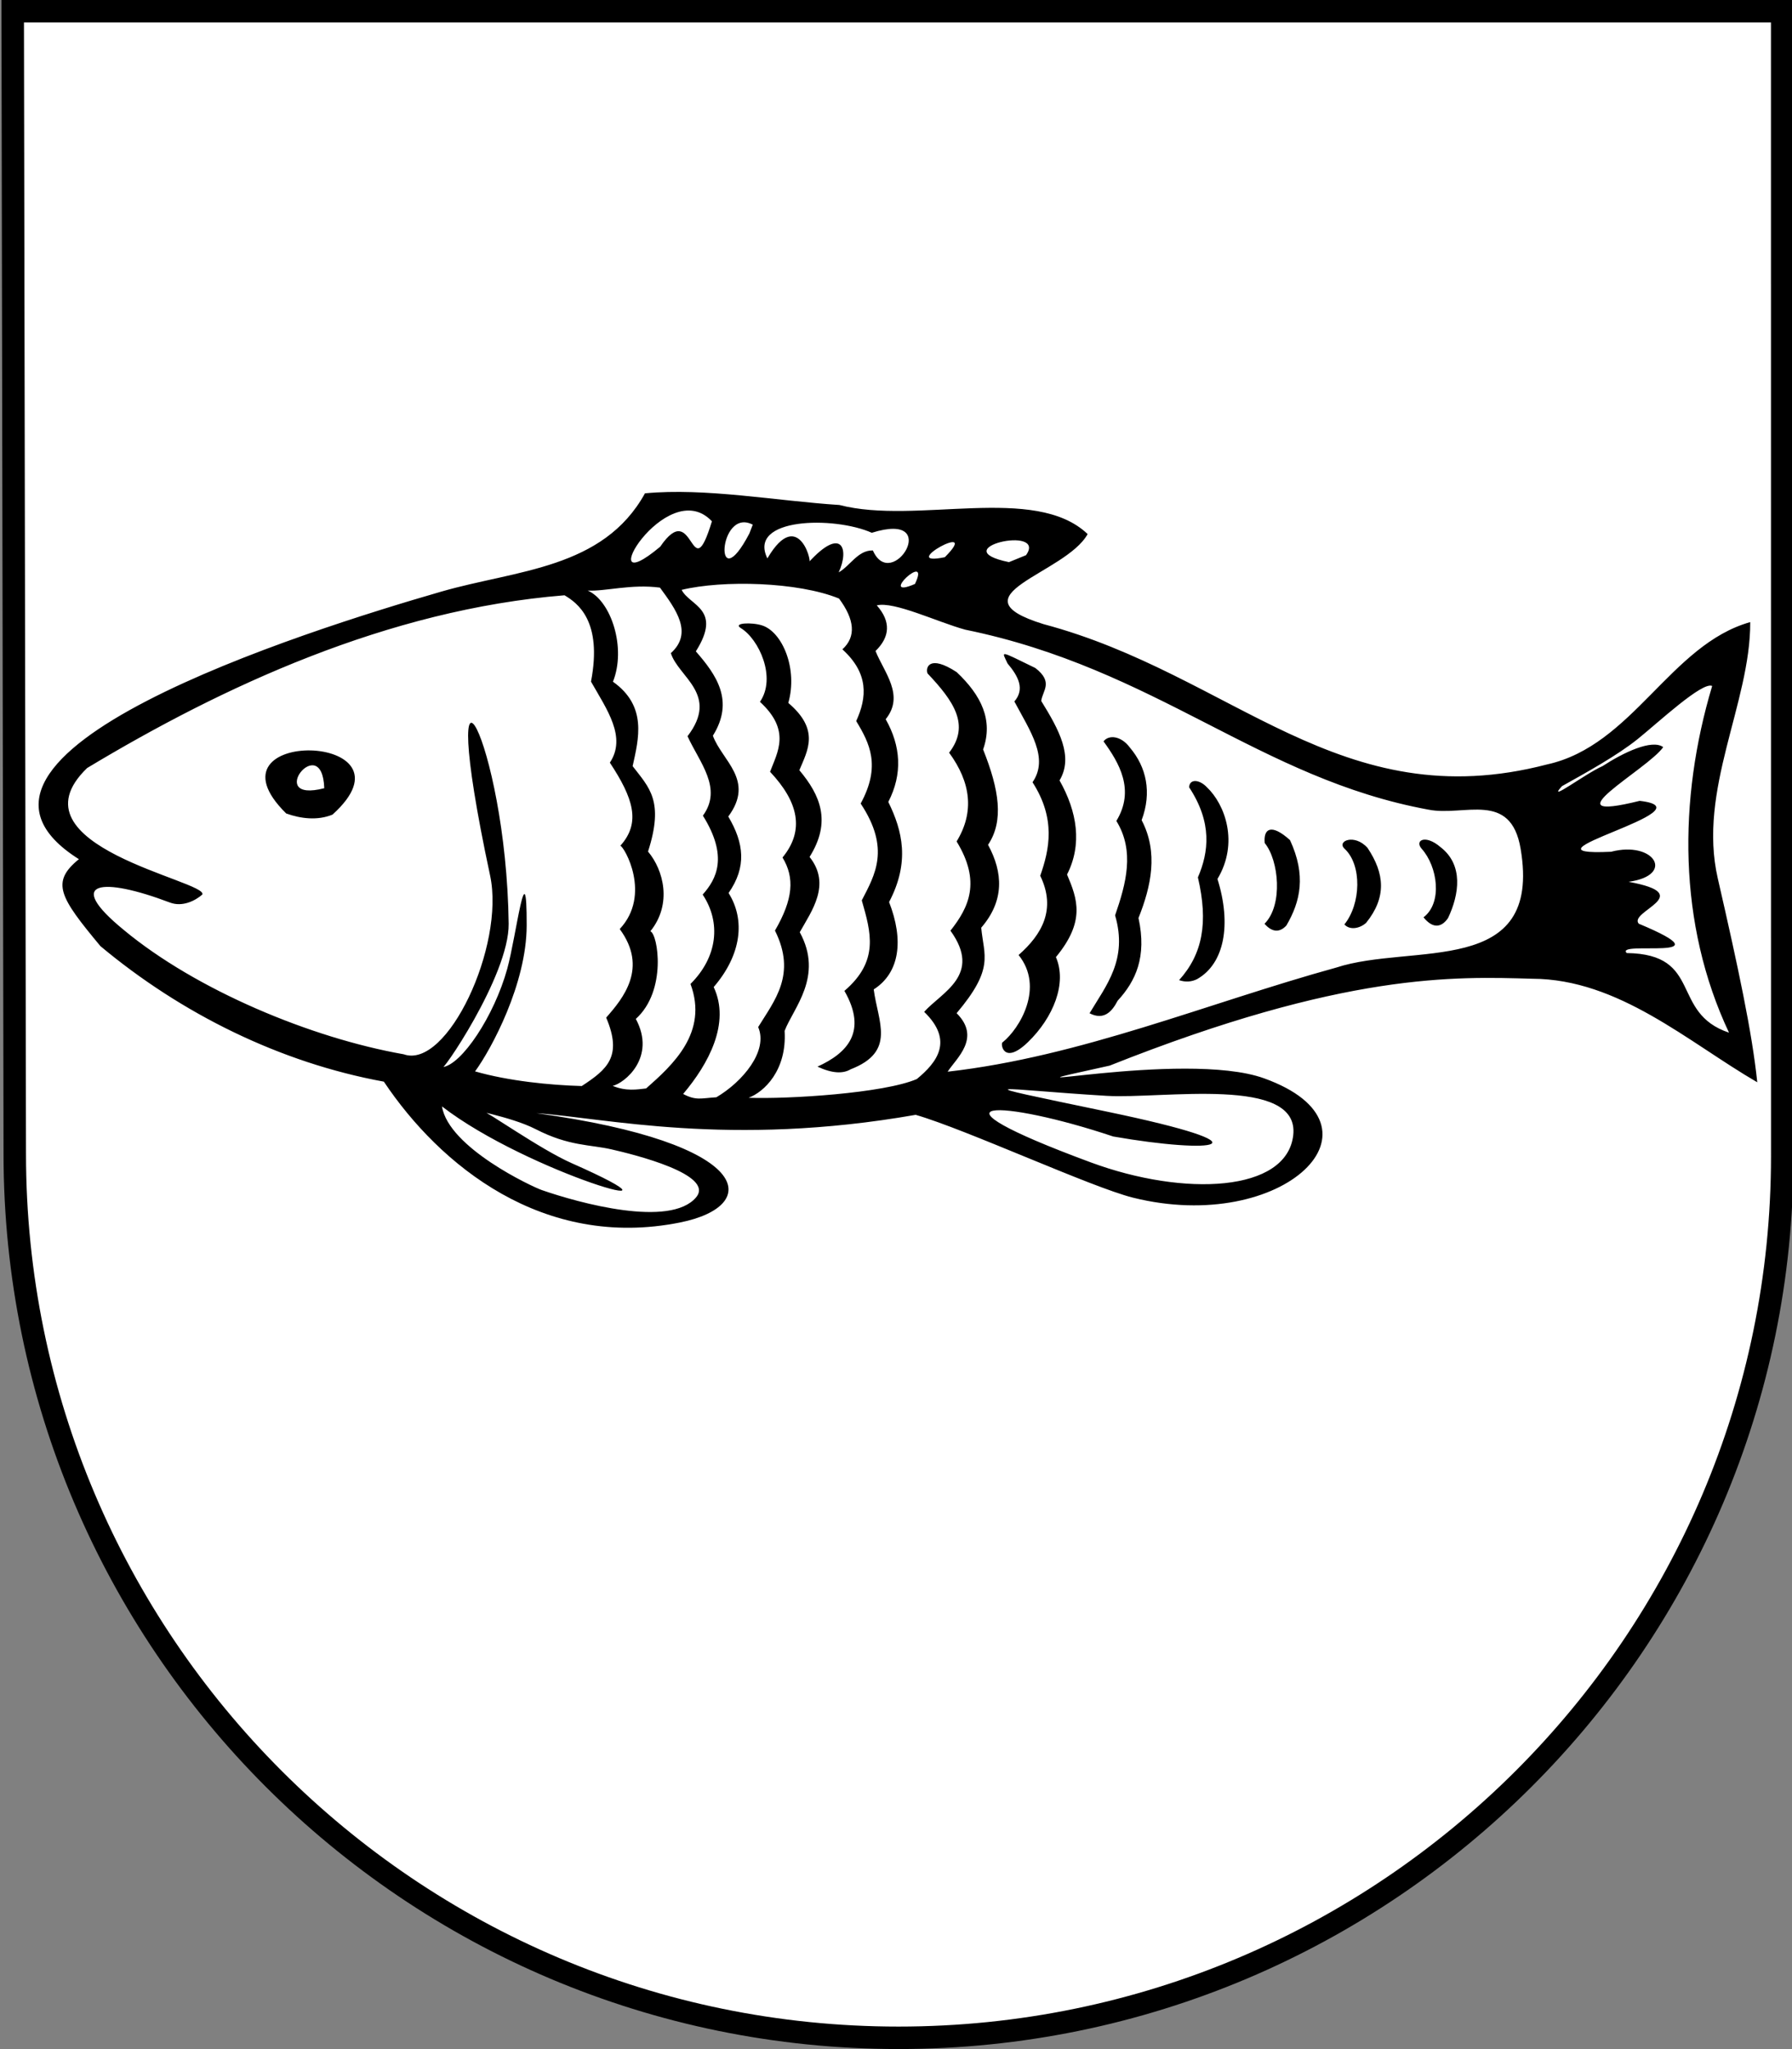 <?xml version="1.0" encoding="UTF-8" standalone="no"?>
<!-- Created with Inkscape (http://www.inkscape.org/) -->
<svg
	xmlns:svg="http://www.w3.org/2000/svg"
	xmlns="http://www.w3.org/2000/svg"
	version="1.0"
	width="398.872"
	height="456"
	id="svg2"
	style="display:inline">

    <rect width="100%" height="100%" fill="#808080" stroke="none"/>

    <path
		d="M 2.828,2.5 L 396.687,2.5 L 396.7,257.276 C 396.713,365.372 308.586,453.5 200,453.5 C 91.414,453.5 3.287,365.372 3.287,256.787 L 2.828,2.5 z"
		id="tarcza"
		style="fill:#ffffff;stroke:#000000;stroke-width:5;" />
	<path
		d="M 297.397,215.335 C 314.373,209.775 343.37,217.756 338.465,188.87 C 336.262,175.899 325.916,181.742 318.004,180.19 C 280.222,173.265 257.475,148.829 214.84,140.128 C 208.686,138.447 199.021,133.768 195.16,134.721 C 198.345,138.338 198.111,141.724 194.878,144.876 C 196.777,149.633 201.441,154.745 197.137,160.056 C 200.514,166.015 200.945,172.224 197.722,178.464 C 200.874,184.872 202.584,191.833 197.897,200.745 C 201.187,209.181 200.31,216.458 194.477,220.187 C 195.395,227.381 199.551,234.017 189.34,237.966 C 187.664,238.962 185.312,238.932 181.955,237.373 C 188.561,234.372 193.166,229.611 187.954,220.513 C 195.754,213.847 193.856,207.496 191.82,200.372 C 194.746,194.691 198.243,188.893 191.572,178.825 C 196.133,170.444 193.569,165.397 190.576,160.466 C 193.004,155.181 193.381,149.842 187.502,144.509 C 190.608,141.692 190.227,137.88 186.757,133.205 C 177.646,129.464 160.814,129.064 151.722,131.272 C 153.493,134.819 160.855,135.512 154.884,144.958 C 159.42,150.155 163.539,155.938 158.676,163.727 C 160.688,169.282 168.11,173.614 162.102,181.714 C 165.627,187.651 166.215,192.932 162.169,198.734 C 165.941,204.722 165.037,212.487 158.856,219.665 C 162.64,227.709 157.68,236.803 152.056,243.456 C 154.944,244.975 156.004,244.403 159.449,244.191 C 165.35,240.717 171.045,233.851 168.758,228.568 C 172.367,222.677 177.369,216.863 172.495,207.095 C 176.558,200.092 176.908,195.341 174.177,190.83 C 179.183,184.738 177.68,178.416 171.404,171.755 C 173.033,167.419 176.122,162.571 169.152,156.188 C 172.878,150.799 168.921,142.242 164.922,139.795 C 162.985,138.609 167.354,138.437 169.666,139.194 C 174.134,140.659 177.627,148.83 175.465,156.427 C 182.513,162.426 179.795,166.924 177.924,171.402 C 182.573,176.949 185.14,182.831 180.198,190.705 C 185.064,196.83 180.667,202.719 178.014,207.458 C 183.404,217.33 176.528,224.387 174.643,229.421 C 175.179,238.258 170.027,243.033 166.629,244.304 C 175.338,244.632 196.724,243.304 204.07,240.134 C 208.543,236.451 212.366,231.62 205.704,225.178 C 209.641,220.788 218.678,216.975 211.556,207.114 C 215.66,201.931 218.415,196.233 212.927,187.258 C 216.917,180.73 216.12,174.154 211.26,167.504 C 215.98,161.387 212.319,156.065 206.454,149.865 C 205.96,148.596 206.818,145.579 212.931,149.57 C 218.446,154.76 221.123,160.298 218.824,166.787 C 222.414,175.768 223.483,182.686 219.924,188.008 C 223.274,194.174 223.599,200.455 218.405,206.454 C 218.989,212.728 221.383,215.478 212.926,225.479 C 218.461,230.985 212.843,235.524 210.93,238.5 C 240.549,235.143 268.721,223.252 297.397,215.335 z M 228.837,231.891 C 223.22,237.339 222.596,231.983 223.189,231.943 C 226.965,228.898 232.513,219.723 226.721,212.532 C 231.892,207.997 235.164,202.369 231.541,194.892 C 233.589,189.045 235.068,182.249 229.824,174.084 C 233.521,168.722 229.342,162.769 225.781,156.107 C 228.119,153.408 226.754,150.593 224.267,147.653 C 222.945,144.781 222.236,144.669 230.452,148.66 C 234.556,151.841 232.038,153.696 231.762,155.997 C 235.719,162.395 239.006,168.38 235.837,173.677 C 239.784,180.681 240.926,187.909 237.508,194.618 C 239.859,200.158 241.602,205.046 235.029,213 C 237.559,218.804 234.454,226.443 228.837,231.891 z M 356.72,170.483 C 361.348,167.471 367.692,164.432 370.207,166.268 C 366.694,171.289 344.025,183.412 364.967,178.225 C 381.644,180.149 335.287,190.667 358.607,189.552 C 368.173,187.044 373.012,194.795 362.493,196.242 C 378.046,199.076 362.428,202.806 364.754,205.56 C 385.507,214.223 359.253,209.219 362.081,212.094 C 379.167,212.336 371.666,225.396 384.852,229.814 C 373.454,205.634 373.534,177.939 381.103,152.657 C 378.929,151.601 369.034,160.852 364.516,164.479 C 359.998,168.107 353.287,171.817 347.672,174.955 C 344.086,178.872 352.702,172.268 356.72,170.483 z M 120.576,264.834 C 128.958,267.753 149.136,273.27 154.918,266.486 C 159.257,261.396 141.076,256.918 136.101,255.782 C 131.277,254.68 126.663,255.104 119.227,251.285 C 113.536,248.363 103.334,246.805 107.25,247.162 C 108.345,247.262 120.12,255.705 127.294,258.877 C 158.249,272.565 117.506,261.01 98.374,246.222 C 99.867,255.435 118.502,264.112 120.576,264.834 z M 382.35,195.472 C 386.874,215.185 389.988,229.726 391.141,240.854 C 375.723,231.896 360.305,217.877 341.06,217.813 C 323.931,217.325 299.394,216.312 246.999,237.145 C 214.084,244.388 263.421,233.51 281.348,239.968 C 310.769,250.568 285.657,274.87 252.2,266.535 C 242.92,264.223 215.1,251.367 203.815,248.098 C 162.259,255.379 134.602,248.763 119.396,247.736 C 168.012,254.419 169.762,268.369 151.35,272.059 C 120.888,278.164 97.897,259.324 85.441,240.714 C 62.265,236.476 40.306,225.55 22.352,210.553 C 13.305,199.676 11.227,196.362 17.56,191.205 C -19.392,167.911 67.854,140.439 98.261,131.649 C 114.92,126.834 134.246,126.653 143.56,109.787 C 157.032,108.502 172.774,111.476 186.852,112.383 C 203.977,116.849 230.37,107.661 242.092,118.856 C 237.158,127.739 211.603,132.491 232.27,138.897 C 274.45,150.113 298.289,182.141 344.352,170.121 C 363.436,165.94 371.722,143.48 389.573,138.444 C 389.665,156.451 377.827,175.758 382.35,195.472 z M 287.852,252.653 C 289.396,239.286 258.674,244.618 246.288,243.871 C 222.254,242.422 212.156,240.256 246.373,247.383 C 284.057,255.231 270.186,256.839 247.778,252.917 C 223.127,244.65 202.941,243.95 242.802,258.685 C 263.661,266.396 286.393,265.295 287.852,252.653 z M 143.817,242.226 C 149.734,237.004 157.715,229.787 153.692,218.972 C 159.723,212.981 160.547,205.311 156.404,199.085 C 159.509,195.615 162.133,190.619 156.458,181.522 C 160.906,175.418 155.723,169.722 153.033,163.841 C 160.187,154.523 150.975,150.691 149.324,145.35 C 154.336,140.839 150.444,135.614 146.896,130.769 C 140.456,129.928 134.8,131.633 130.823,131.426 C 136.062,133.736 139.438,144.243 136.433,151.709 C 144.116,157.162 142.149,164.415 140.816,170.502 C 144.506,175.295 147.861,178.232 144.243,189.509 C 147.707,193.622 149.662,201.188 144.764,207.245 C 146.436,207.842 148.515,220.483 141.523,226.749 C 146.15,235.369 138.948,241.084 136.379,241.65 C 139.347,242.892 141.77,242.457 143.817,242.226 z M 242.519,225.494 C 246.265,219.238 251.067,213.52 248.204,203.707 C 250.645,196.645 252.624,189.415 248.486,182.694 C 252.682,175.812 249.111,169.771 245.63,164.989 C 246.771,163.469 249.554,163.715 251.521,166.4 C 255.163,170.705 256.426,176.331 254.11,182.522 C 257.88,189.718 256.23,197.218 253.412,204.3 C 255.304,212.988 252.779,218.342 248.77,222.705 C 247.541,225.084 245.728,227.157 242.519,225.494 z M 262.446,218.125 C 267.66,212.35 269.001,205.352 266.634,195.254 C 269.055,189.644 269.871,183.085 264.681,175.205 C 264.767,173.297 266.944,173.408 268.635,175.195 C 272.684,179.018 275.805,187.578 270.99,195.611 C 274.148,205.711 272.558,214.469 266.426,217.911 C 265.249,218.493 263.909,218.623 262.446,218.125 z M 281.459,205.579 C 285.631,201.429 284.655,191.436 281.507,187.619 C 281.192,184.403 282.953,183.191 287.135,186.959 C 290.754,194.782 289.483,200.575 286.331,205.964 C 284.978,207.434 283.301,207.669 281.459,205.579 z M 299.239,205.726 C 302.929,201.169 303.202,192.498 299.269,188.868 C 297.463,187.201 301.477,185.425 304.396,188.698 C 308.221,194.426 308.649,199.696 304.081,205.371 C 302.661,206.652 300.434,207.055 299.239,205.726 z M 316.852,204.147 C 321.15,200.873 319.974,192.829 316.45,188.895 C 314.804,187.057 317.22,185.577 320.647,188.531 C 325.761,192.472 324.826,199.012 322.308,204.316 C 320.95,206.3 319.033,206.849 316.852,204.147 z M 129.492,241.689 C 135.155,237.979 138.605,235.118 134.925,226.463 C 138.724,222.158 144.298,215.385 137.941,206.754 C 145.095,199.108 138.942,188.415 138.079,188.216 C 142.723,183.058 140.933,177.589 135.745,169.721 C 139.505,164.057 135.131,157.979 131.546,151.685 C 134.155,138.129 128.494,134.17 125.652,132.476 C 86.258,135.655 49.434,152.846 19.393,170.919 C 1.41,188.266 46.49,196.08 45.029,199.078 C 43.467,200.451 40.599,201.91 37.806,200.85 C 22.783,195.152 14.1,195.952 27.552,206.955 C 43.626,220.308 69.202,230.996 89.857,234.623 C 99.528,238.08 112.441,210.52 109.09,194.846 C 96.233,134.714 112.71,164.644 113.221,205.56 C 113.366,217.212 97.535,240.026 98.433,237.501 C 102.737,237.034 110.019,226.078 112.914,215.566 C 114.929,208.247 117.272,188.523 117.229,205.985 C 117.198,218.962 109.367,233.468 105.744,238.431 C 113.166,240.565 122.434,241.498 129.492,241.689 z M 63.703,181.032 C 44.061,161.699 94.468,162.863 74.005,181.289 C 70.714,182.643 66.965,182.209 63.703,181.032 z M 72.176,175.41 C 71.707,162.347 58.672,178.913 72.176,175.41 z M 203.652,129.96 C 207.379,122.211 194.972,133.705 203.652,129.96 L 203.652,129.96 z M 194.286,122.497 C 198.486,132.058 210.072,113.545 194.047,118.566 C 185.671,114.829 166.324,115.161 170.807,124.267 C 177.962,112.088 181.231,126.586 179.953,125.191 C 187.429,116.957 189.087,122.246 186.677,127.376 C 189.259,125.92 190.952,122.421 194.286,122.497 z M 146.956,121.66 C 154.612,110.411 153.672,131.692 158.462,116.013 C 148.322,105.237 130.953,135.073 146.956,121.66 L 146.956,121.66 z M 167.553,116.762 C 159.784,112.712 158.85,133.891 166.8,118.722 L 167.553,116.762 L 167.553,116.762 z M 210.305,124 C 218.88,115.411 199.126,126.315 210.305,124 L 210.305,124 z M 228.379,123.551 C 233.219,116.742 209.75,122.053 224.579,125.1 L 228.379,123.551 L 228.379,123.551 z"
		id="rybka"
		style="fill:#000000;" />
</svg>
